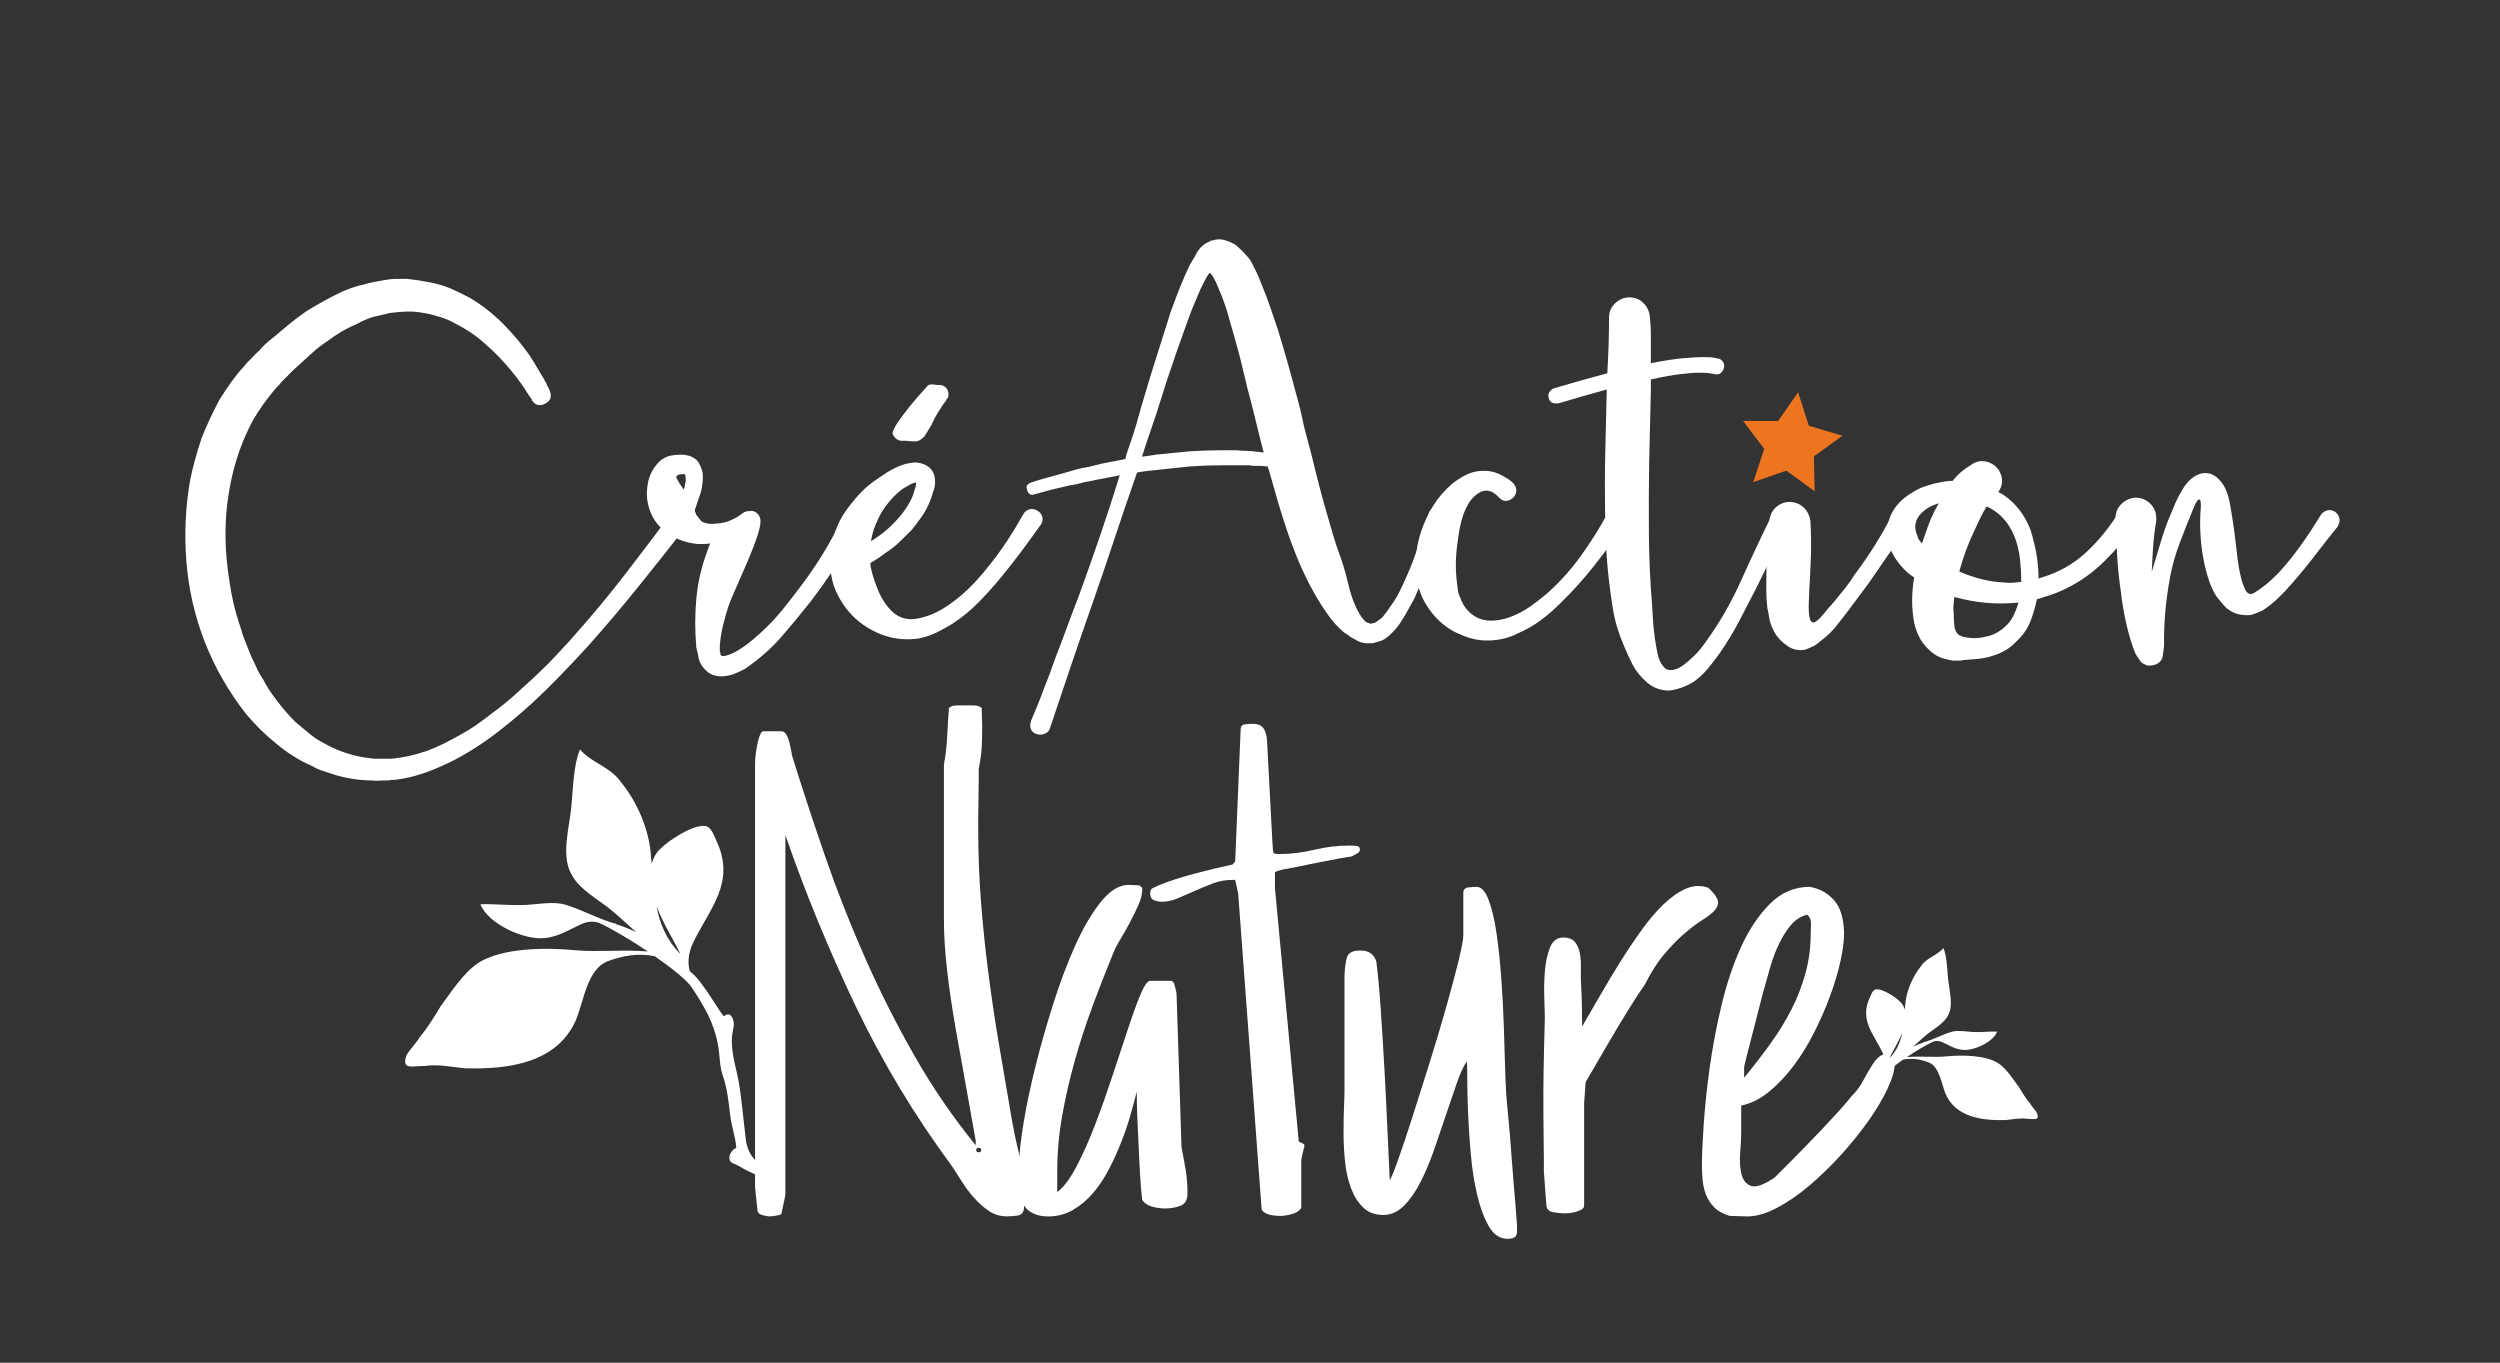 <svg xmlns="http://www.w3.org/2000/svg" id="Calque_1" data-name="Calque 1" viewBox="0 0 1432.1 780.63"><rect x="0" y="0" width="1432.1" height="780.63" fill="#333333" stroke="none"/><defs><style>      .cls-1 {        fill: #fff;      }      .cls-2 {        fill: #ee7520;      }    </style></defs><g><path class="cls-1" d="M444.76,671.89c-.24-.06-.46-.03-.73-.15-1.56-.64-3.12-1.41-4.62-2.2-7-3.64-11.31-8.99-12.2-16.97-1.16-9.79-2.11-19.57-3.46-29.32-1.34-10-5.63-20.61-4.28-30.76,.4-3.18,1.62-5.6,.28-8.9-1.16-2.91-2.91-3.24-5.11-1.38-1.28-1.5-2.63-3.45-3.67-5.23-.06-.09-.09-.18-.18-.31-4.04-6.02-7.52-11.93-12.42-17.37-.98-1.1-2.23-1.93-3.27-3-1.28-4.77-.8-9.97,1.56-15.47,9.54-20.31,25.23-35.05,13.61-59.45-3.09-7.28-4.37-9.54-11.32-7.67-6.91,1.87-18.62,9.45-22.66,14.71-1.41,2.02-2.32,4.13-3,6.33-.09-1.13-.24-2.3-.34-3.46-.77-15.53-7.74-31.59-17.22-43.24-5.87-8.65-17.31-11.25-23.48-18.78-3.85,9.14-3.98,23.15-5.05,33.73-1.07,10.55-5.44,25.99-.61,36.27,3.85,8.78,12.66,13.82,19.54,18.99,4.52,3.06,11.29,9.45,18.26,15.66-3.76-1.78-7.64-3.3-11.59-4.56l.09-.21c-7.86-1.59-23.09-9.79-30.94-11.38-6.7-1.22-14.8,.31-20.61,.61-9.75,.46-18.35-.74-26.11-.37,4.4,11.47,25.47,20.64,36.72,19.36,8.53-.8,14.95-5.41,22.2-8.47,3.79-1.35,6.54-1.04,8.93-.31,7.73,3.61,18.19,9.85,28.01,16.45-14.25-1.19-28.9,.46-41.31-.7-16.79-1.59-41.74-1.59-55.75,7.21-8.69,5.84-15.57,16.73-21.8,25.17-3.61,6.02-7.22,11.99-12.02,17.68-1.44,2.81-5.93,7.31-7.34,10.09-3.09,8.71,3.39,6.08,10.4,6.15,7.37-1.1,15.23,.49,22.66,1.31,25.35,.77,53.24-2.87,64.15-27.95,4.52-11.5,6.54-28.93,18.01-33.36,9.21-3.33,17.37-4.74,26.94-2.9,10,6.97,18.59,13.88,21.19,17.83,6.91,10.49,12.63,19.91,14.98,32.47,1.19,5.93,.86,12.35,2.82,18.04,2.6,7.4,3.36,15.2,4.28,22.93,.73,6.36,3.06,12.14,3.46,18.56-2.45,.8-5.32,5.14-3.24,7.89,.67,.89,3.67,1.8,4.74,2.48,6.36,4.04,14.83,6.76,21.65,11.07l-.15-7.12Zm-54.89-125.28c-8.32-8.41-11.9-17.58-13.76-27.37,4.01,10.25,10.21,20.06,13.76,27.37Z"></path><path class="cls-1" d="M1078.79,616.58c1.4-2.13,6.03-5.85,11.43-9.61,5.16-.99,9.56-.23,14.53,1.57,6.18,2.39,7.27,11.79,9.71,17.99,5.89,13.52,20.92,15.48,34.59,15.07,4.01-.44,8.24-1.3,12.22-.71,3.78-.03,7.27,1.38,5.61-3.31-.76-1.5-3.18-3.93-3.96-5.44-2.59-3.07-4.54-6.28-6.48-9.53-3.36-4.55-7.07-10.42-11.76-13.57-7.55-4.75-21.01-4.75-30.06-3.89-6.69,.63-14.59-.27-22.28,.38,5.29-3.56,10.93-6.92,15.1-8.87,1.29-.4,2.77-.56,4.82,.17,3.91,1.65,7.37,4.14,11.97,4.57,6.07,.69,17.43-4.25,19.8-10.44-4.19-.2-8.82,.45-14.08,.2-3.13-.17-7.5-.99-11.12-.33-4.24,.86-12.45,5.28-16.69,6.13l.05,.11c-2.13,.68-4.22,1.5-6.25,2.46,3.76-3.35,7.4-6.79,9.84-8.44,3.71-2.79,8.46-5.51,10.54-10.24,2.61-5.54,.25-13.87-.33-19.56-.58-5.71-.64-13.26-2.72-18.19-3.33,4.06-9.5,5.46-12.66,10.12-5.11,6.28-8.87,14.94-9.28,23.31-.05,.63-.13,1.25-.18,1.86-.36-1.19-.86-2.33-1.62-3.41-2.18-2.83-8.49-6.92-12.22-7.93-3.74-1.01-4.44,.21-6.1,4.14-6.27,13.16,2.19,21.11,7.34,32.06,1.27,2.97,1.53,5.77,.84,8.34-.56,.58-1.24,1.02-1.76,1.62l1.15,3.38Zm10.85-24.98c-1.01,5.28-2.94,10.22-7.42,14.76,1.91-3.94,5.26-9.23,7.42-14.76Z"></path><g><path class="cls-1" d="M432.5,437.98c0-.57,.05-1.61,.14-3.13,.1-1.52,.29-3.18,.57-4.98,.28-1.8,.62-3.56,1-5.27,.38-1.71,.86-3.03,1.43-3.99,0-.38,.18-.76,.57-1.14s.66-.57,.86-.57h10.56c1.14,0,2.09,.66,2.85,1.99,.76,1.33,1.33,2.8,1.72,4.41,.38,1.62,.71,3.13,1,4.56,.28,1.42,.43,2.32,.43,2.7,5.89,18.98,12.22,38.25,18.97,57.8,6.75,19.56,14.36,38.92,22.83,58.09,8.47,19.18,17.89,37.87,28.26,56.09,10.36,18.22,22.11,35.4,35.25,51.54v-2.56c-1.74-10.06-3.62-20.59-5.64-31.61-2.02-11.01-4-22.02-5.93-33.03-1.93-11.01-3.52-21.83-4.77-32.46-1.26-10.63-1.88-20.5-1.88-29.61v-88.84c.96-5.13,1.58-10.58,1.87-16.37,.29-5.79,.63-11.15,1.01-16.09,1.15-.95,2.69-1.42,4.61-1.42h9.52c1.92,0,3.46,.48,4.62,1.42,0,.95,.05,2.75,.15,5.41,.09,2.66,.14,4.47,.14,5.41,0,4.55-.1,8.54-.29,11.96-.19,3.41-.76,7.5-1.71,12.24v6.97c0,3.33-.05,6.79-.14,10.39-.1,3.61-.14,7.02-.14,10.25v6.83c0,14.05,.52,27.81,1.57,41.29,1.04,13.48,2.42,26.91,4.13,40.29,1.71,13.38,3.7,26.86,5.98,40.43,2.28,13.57,4.65,27.48,7.12,41.71,1.33,7.97,2.94,15.71,4.84,23.21,1.89,7.5,2.85,15.23,2.85,23.2,0,.57-.05,1.81-.14,3.7-.1,1.9-.14,3.13-.14,3.7-.38,2.28-1.67,3.56-3.84,3.84-2.18,.28-4.13,.43-5.84,.43-3.99,0-7.55-1.09-10.68-3.27-3.13-2.18-5.98-4.75-8.55-7.69-2.57-2.94-4.85-6.02-6.85-9.25-2-3.23-3.76-5.98-5.28-8.26-21.51-29.04-39.97-59.7-55.38-91.97-15.42-32.27-28.83-64.92-40.25-97.95v206.15l-2.27,10.82c-.19,.38-1.14,.71-2.85,1-1.71,.28-3.04,.43-3.99,.43s-2.27-.24-3.99-.71c-1.71-.47-2.66-1.28-2.85-2.42l-1.42-13.38v-242.32Zm128.13,219.53c-.95,0-1.42,.43-1.42,1.28s.47,1.28,1.42,1.28,1.42-.43,1.42-1.28-.48-1.28-1.42-1.28Z"></path><path class="cls-1" d="M584.26,684.28v-3.84c0-1.8-.04-3.75-.14-5.84-.09-2.09-.14-4.08-.14-5.98v-3.99c0-4.56,.77-11.58,2.31-21.07,1.54-9.49,3.76-20.07,6.64-31.75,2.88-11.67,6.29-23.72,10.22-36.16,3.93-12.43,8.17-23.72,12.73-33.88,4.56-10.16,9.44-18.51,14.67-25.06,5.22-6.55,10.58-9.82,16.09-9.82,.38,0,1.37,.05,2.99,.14,1.61,.1,2.61,.14,2.99,.14,.18,.19,.47,.43,.85,.71,.38,.28,.66,.52,.86,.71v.86c0,2.66-.71,5.6-2.14,8.83-1.42,3.23-3.04,6.55-4.84,9.96-1.81,3.42-3.66,6.69-5.56,9.83-1.9,3.13-3.32,5.94-4.27,8.4-3.99,9.68-7.88,19.65-11.67,29.9-3.8,10.25-7.17,20.6-10.11,31.04-2.94,10.44-5.36,20.98-7.26,31.61-1.9,10.63-2.85,21.26-2.85,31.89v11.96c3.6-2.66,7.26-7.5,10.96-14.53,3.7-7.02,7.26-14.99,10.68-23.92,3.42-8.92,6.74-18.27,9.97-28.04,3.23-9.78,6.16-18.7,8.83-26.77,2.65-8.06,5.08-14.71,7.26-19.93,2.18-5.22,4.03-7.83,5.55-7.83h11.96c.57,0,1.14,.48,1.71,1.42,.19,.57,.47,1.62,.85,3.13,.38,1.52,.57,2.47,.57,2.85l2.85,87.98c.95,4.75,1.75,9.16,2.42,13.24,.66,4.09,1,8.4,1,12.96,0,3.8-1.33,6.22-3.99,7.26-2.66,1.04-5.7,1.57-9.11,1.57-2.09,0-4.42-.33-6.98-1-2.56-.66-4.51-1.95-5.84-3.84-.57-4.55-1-9.63-1.28-15.24-.28-5.6-.57-11.15-.86-16.65-.28-5.51-.53-10.91-.71-16.23-.19-5.31-.29-9.96-.29-13.95-.95,3.8-2.13,8.21-3.56,13.24-1.42,5.03-3.18,10.21-5.27,15.52-2.09,5.31-4.46,10.54-7.12,15.66-2.66,5.12-5.69,9.68-9.11,13.67-3.41,3.99-7.26,7.22-11.53,9.68-4.27,2.47-8.99,3.7-14.16,3.7-4.24,0-7.79-1-10.68-2.99-2.88-2-4.71-5.17-5.48-9.54Z"></path><path class="cls-1" d="M707.56,504.04h-1.71c-3.8,0-7.45,.67-10.97,1.99-3.51,1.33-6.97,2.75-10.39,4.27-3.41,1.52-6.69,2.95-9.82,4.27-3.13,1.33-6.12,1.99-8.97,1.99-1.52,0-3.03-.28-4.56-.85-1.52-.57-2.27-1.89-2.27-3.99,0-1.52,.43-2.47,1.28-2.85,.85-.38,2.04-.95,3.56-1.71,6.08-2.46,13.1-4.74,21.07-6.83,7.97-2.09,15.09-3.79,21.36-5.13l1.42-1.71,3.13-75.74c0-1.71,.9-2.66,2.7-2.85,1.8-.18,3.18-.28,4.13-.28,2.85,0,4.89,.81,6.12,2.42,1.23,1.62,1.95,3.94,2.14,6.97l3.13,58.95c.19,3.23,.38,5.08,.57,5.55,.18,.48,1.32,.71,3.41,.71,6.64,0,13.29-.81,19.93-2.42,6.64-1.61,13.39-2.42,20.22-2.42,.76,0,1.95,.05,3.56,.14,1.61,.1,2.42,.81,2.42,2.13,0,.95-.62,1.76-1.85,2.42-1.24,.67-2.23,1.19-2.99,1.57-1.52,.19-4.13,.62-7.83,1.28-3.7,.67-7.64,1.42-11.82,2.28-4.18,.86-8.11,1.67-11.82,2.42-3.7,.76-6.32,1.24-7.83,1.42-.76,.19-1.71,.48-2.85,.86-1.14,.38-1.71,.67-1.71,.85v8.83l13.67,145.51c.38,0,.9,.19,1.57,.57,.66,.38,1.18,.67,1.57,.86v1.71c-.19,.38-.53,1.62-1,3.7-.48,2.09-.71,3.32-.71,3.7v27.34c-1.14,1.71-2.99,2.89-5.55,3.56-2.56,.67-4.7,1-6.41,1-.57,0-1.47-.05-2.7-.14-1.24-.09-2.42-.28-3.56-.57-1.14-.28-2.18-.76-3.13-1.42-.95-.66-1.42-1.47-1.42-2.42l-13.38-180.24-1.71-7.69Z"></path><path class="cls-1" d="M840.24,607.97c-1.9,2.85-3.8,6.98-5.69,12.39-1.9,5.41-3.94,11.39-6.12,17.94-2.18,6.55-4.46,13.24-6.83,20.08-2.37,6.83-4.98,13.05-7.83,18.65-2.85,5.6-6.03,10.16-9.54,13.67-3.51,3.51-7.45,5.27-11.82,5.27-4.75,0-8.59-1.43-11.53-4.27-2.95-2.85-5.27-6.55-6.98-11.1-1.71-4.56-2.85-9.63-3.41-15.24-.57-5.6-.86-11.1-.86-16.52s.09-10.39,.28-14.95c.19-4.55,.28-8.16,.28-10.82v-64.64c.19-4.17,.66-7.54,1.42-10.11,.76-2.56,3.32-3.84,7.69-3.84,4.75,0,7.78,2.09,9.11,6.26,.95,7.4,1.8,16.71,2.56,27.91,.76,11.2,1.47,22.78,2.14,34.74,.66,11.96,1.23,23.54,1.71,34.74,.47,11.2,.9,20.5,1.28,27.9,.76-.95,2.32-4.74,4.7-11.39,2.37-6.64,5.08-14.71,8.11-24.2,3.03-9.49,6.31-19.83,9.83-31.04,3.51-11.2,6.69-21.83,9.54-31.89,2.85-10.06,5.22-18.94,7.12-26.62,1.89-7.69,2.85-12.77,2.85-15.24v-24.2c0-1.89,1.04-2.94,3.13-3.13,2.09-.19,3.6-.28,4.55-.28,2.66,0,4.93,2.52,6.84,7.55,1.89,5.03,3.41,11.49,4.55,19.36,1.14,7.88,2.04,16.47,2.7,25.77,.66,9.3,1.14,18.27,1.42,26.91,.28,8.64,.52,16.33,.71,23.06,.19,6.74,.38,11.34,.57,13.81,0,.95,.14,3.09,.43,6.41,.28,3.32,.66,7.36,1.14,12.1,.47,4.75,.9,9.92,1.28,15.52,.38,5.6,.81,11.1,1.28,16.52,.47,5.41,.9,10.49,1.28,15.23,.38,4.75,.66,8.54,.86,11.39v3.7c0,1.71-.48,2.85-1.42,3.41-.95,.57-2.28,.86-3.99,.86-4.37,0-7.93-2.37-10.68-7.12-2.75-4.75-4.98-10.72-6.69-17.94-1.71-7.21-2.95-15.09-3.7-23.63-.76-8.54-1.28-16.61-1.57-24.2-.29-7.59-.43-14.05-.43-19.36s-.1-8.44-.28-9.4Z"></path><path class="cls-1" d="M884.09,626.47c0-3.79,.05-8.06,.14-12.81,.09-4.75,.19-9.26,.28-13.53,.1-4.27,.19-8.02,.29-11.24,.09-3.23,.14-5.31,.14-6.27,0-2.09-.1-5.65-.29-10.68-.19-5.03-.1-10.11,.29-15.24,.38-5.13,1.32-9.68,2.85-13.67,1.52-3.99,4.08-5.98,7.69-5.98,3.03,0,5.27,.86,6.69,2.56,1.42,1.71,2.37,3.89,2.85,6.55,.47,2.66,.66,5.65,.57,8.97-.1,3.32-.05,6.6,.15,9.82,.18,3.04,.33,6.79,.43,11.25,.09,4.46,.14,8.4,.14,11.82,3.23-5.51,6.69-11.48,10.39-17.94,3.7-6.45,7.55-12.86,11.53-19.22,3.99-6.36,8.06-12.43,12.24-18.22,4.17-5.79,8.4-10.72,12.67-14.81,4.27-4.08,8.54-7.02,12.81-8.83,4.27-1.8,8.49-1.94,12.67-.43,3.23,3.04,5.03,5.51,5.41,7.4,.38,1.9-.19,3.7-1.71,5.41s-3.8,3.51-6.83,5.41c-3.04,1.9-6.41,4.41-10.11,7.55-3.7,3.13-7.59,7.07-11.67,11.82-4.08,4.75-7.93,10.73-11.53,17.94-2.85,3.99-6.17,9.07-9.96,15.23-3.8,6.17-7.4,12.2-10.82,18.08-3.42,5.89-6.41,11.01-8.97,15.38-2.56,4.37-3.94,6.74-4.13,7.12l-.85,11.96v58.65c0,.96-.48,1.71-1.42,2.28-.95,.57-2.09,1.05-3.42,1.42-1.33,.38-2.56,.62-3.7,.71s-1.99,.14-2.56,.14c-1.33,0-3.37-.19-6.12-.57-2.75-.38-4.23-1.71-4.42-3.99l-1.42-19.36v-6.55c0-3.8-.05-8.07-.14-12.81-.1-4.74-.14-9.49-.14-14.24v-11.11Z"></path><path class="cls-1" d="M974.92,667.2c0-5.13,.33-12.67,1-22.64,.67-9.96,1.8-20.83,3.41-32.6,1.61-11.77,3.89-23.82,6.84-36.16,2.94-12.34,6.69-23.49,11.24-33.46,4.56-9.97,10.06-18.17,16.52-24.63,6.45-6.45,14.05-9.68,22.78-9.68,5.51,.95,10.11,3.46,13.81,7.55,3.7,4.08,5.64,10.39,5.84,18.93,0,4.55-.71,10.01-2.13,16.37-1.42,6.36-3.42,13-5.98,19.93-2.56,6.93-5.6,13.86-9.11,20.79-3.51,6.93-7.45,13.29-11.82,19.08-4.37,5.79-9.07,10.73-14.1,14.81-5.03,4.08-10.3,6.69-15.8,7.83v15.09c0,3.23-.19,7.17-.57,11.82-.38,4.65-.14,8.74,.71,12.25,.86,3.51,2.66,5.79,5.41,6.83,2.75,1.04,7.26-.52,13.53-4.7,.19-.19,1.14-1.14,2.85-2.85,1.71-1.71,3.89-3.89,6.55-6.55s5.6-5.65,8.83-8.97c3.22-3.32,6.45-6.69,9.68-10.11,3.23-3.41,6.27-6.69,9.11-9.82,2.85-3.13,5.22-5.93,7.12-8.4,2.46-2.27,4.7-5.27,6.69-8.97,1.99-3.7,3.89-6.93,5.69-9.68,1.8-2.75,3.65-4.46,5.55-5.13,1.89-.66,4.17,1,6.83,4.98,0,3.8-1.38,8.64-4.13,14.52-2.75,5.89-6.45,12.1-11.1,18.65-4.65,6.55-9.92,13.06-15.8,19.51-5.89,6.46-11.92,12.3-18.08,17.51-6.17,5.22-12.34,9.45-18.51,12.67-6.17,3.23-11.72,4.84-16.66,4.84-.95,0-2.7-.05-5.27-.14-2.56-.1-4.23-.14-4.98-.14-3.8-1.14-6.74-2.75-8.83-4.84-2.09-2.09-3.65-4.46-4.7-7.12-1.04-2.65-1.71-5.46-2-8.4-.28-2.94-.43-5.93-.43-8.97Zm60.36-143.23c-3.8,.95-6.97,2.99-9.54,6.12-2.56,3.13-4.8,6.69-6.69,10.68-1.9,3.99-3.47,8.07-4.7,12.24-1.24,4.18-2.23,7.69-2.99,10.54-.95,3.23-2.09,7.5-3.42,12.81-1.33,5.32-2.66,10.49-3.99,15.52-1.33,5.03-2.47,9.45-3.41,13.24-.96,3.8-1.43,5.79-1.43,5.98v6.26c5.31-6.45,10.3-12.91,14.95-19.36,4.65-6.45,8.69-13,12.1-19.65,3.42-6.64,6.12-13.62,8.11-20.93,2-7.31,2.99-15.04,2.99-23.21,0-1.14,.04-2.8,.14-4.98,.09-2.18-.62-3.94-2.14-5.27Z"></path></g></g><g><path class="cls-1" d="M304.62,228.83c-.21-.42-.43-.74-.64-.96-.21-.21-.43-.53-.64-.96-.43-.42-.69-.8-.8-1.12-.11-.32-.37-.69-.8-1.12-.43-.85-.91-1.65-1.44-2.4-.53-.74-1.01-1.44-1.44-2.08-1.92-2.77-4.05-5.54-6.39-8.31-2.35-2.77-4.69-5.38-7.03-7.83-2.35-2.45-4.9-4.84-7.67-7.19-2.56-2.34-5.27-4.47-8.15-6.39-2.88-1.92-5.81-3.62-8.79-5.11-2.99-1.7-5.97-2.98-8.95-3.83-1.71-.42-3.25-.85-4.63-1.28-1.39-.42-2.93-.74-4.63-.96-3.2-.64-6.39-.9-9.59-.8-3.2,.11-6.39,.37-9.59,.8-1.71,.43-3.31,.8-4.79,1.12-1.49,.32-3.09,.69-4.79,1.12-3.41,1.07-6.39,2.35-8.95,3.83-6.18,2.56-12.04,5.97-17.58,10.23-2.99,1.92-5.75,4.05-8.31,6.39-2.56,2.35-5.11,4.69-7.67,7.03-1.28,1.07-2.56,2.24-3.83,3.52s-2.56,2.56-3.83,3.83l-1.92,1.92c-.64,.64-1.17,1.28-1.6,1.92l-.96,.96-.96,.96c-.21,.43-.75,1.07-1.6,1.92-4.26,5.11-8.1,10.55-11.5,16.3-6.39,11.72-10.87,24.5-13.42,38.35-2.56,13.42-3.2,27.16-1.92,41.22,.64,6.82,1.6,13.64,2.88,20.45,.64,3.63,1.44,7.09,2.4,10.39,.96,3.31,1.97,6.55,3.04,9.75,.42,1.71,.96,3.36,1.6,4.95s1.28,3.25,1.92,4.95c.64,1.7,1.28,3.3,1.92,4.79,.64,1.49,1.38,3.09,2.24,4.79,.64,1.49,1.33,2.98,2.08,4.47,.74,1.49,1.65,2.98,2.72,4.47,.85,1.7,1.7,3.25,2.56,4.63,.85,1.38,1.81,2.82,2.88,4.31,4.04,5.75,8.41,10.97,13.1,15.66,1.28,1.06,2.56,2.13,3.83,3.2,1.28,1.06,2.56,2.13,3.83,3.2,2.77,2.34,5.64,4.26,8.63,5.75,5.96,3.41,12.25,5.86,18.85,7.35,1.7,.42,3.36,.74,4.95,.96,1.6,.21,3.25,.42,4.95,.64h10.23c6.6-.64,13.31-2.13,20.13-4.47,3.41-1.28,6.71-2.72,9.91-4.31s6.28-3.25,9.27-4.95c3.2-1.71,6.23-3.57,9.11-5.59,2.88-2.03,5.8-4.21,8.79-6.55,6.18-4.47,11.82-9.16,16.94-14.06,5.32-4.69,10.65-9.7,15.98-15.02,2.56-2.77,5.06-5.43,7.51-7.99,2.45-2.56,4.95-5.32,7.51-8.31,10.01-11.29,19.38-22.58,28.12-33.87,2.34-2.98,4.58-5.91,6.71-8.79,2.13-2.88,4.36-5.8,6.71-8.79,2.34-2.98,4.58-5.96,6.71-8.95,2.13-2.98,4.26-5.96,6.39-8.95,1.06-1.28,2.4-2.08,3.99-2.4s3.04,.05,4.31,1.12c1.28,1.07,2.08,2.35,2.4,3.83,.32,1.49-.05,2.88-1.12,4.15l-.32,.32c-9.16,11.72-18.38,23.33-27.64,34.83s-18.91,22.9-28.92,34.19c-5.11,5.54-10.28,11.03-15.5,16.46-5.22,5.43-10.6,10.71-16.14,15.82-2.77,2.56-5.59,5.06-8.47,7.51-2.88,2.45-5.81,4.84-8.79,7.19-5.75,4.68-11.93,9.05-18.54,13.1-3.41,2.13-6.82,4.04-10.23,5.75-3.41,1.7-6.93,3.3-10.55,4.79-3.63,1.49-7.35,2.77-11.19,3.83-3.83,1.06-7.78,1.81-11.82,2.24h-1.6l-1.28,.32h-3.2c-1.07,0-2.08,.05-3.04,.16-.96,.1-1.97,.05-3.04-.16-4.05,0-7.99-.32-11.82-.96-4.05-.64-7.99-1.6-11.82-2.88-1.92-.64-3.83-1.28-5.75-1.92s-3.73-1.49-5.43-2.56c-3.62-1.49-7.25-3.41-10.87-5.75-1.71-1.07-3.36-2.19-4.95-3.36-1.6-1.17-3.15-2.4-4.63-3.68-6.18-4.9-11.93-10.55-17.26-16.94-10.02-12.78-17.9-26.52-23.65-41.22-5.75-14.7-9.27-30.04-10.55-46.02-1.28-16.19-.53-31.96,2.24-47.3,.85-4.04,1.81-7.99,2.88-11.82,1.06-3.83,2.24-7.67,3.52-11.5,1.49-3.83,3.09-7.56,4.79-11.19,1.7-3.62,3.52-7.24,5.43-10.87,2.13-3.41,4.36-6.76,6.71-10.07,2.34-3.3,4.9-6.44,7.67-9.43,.42-.64,1.06-1.38,1.92-2.24l1.28-1.28,.96-.96c1.28-1.49,2.66-2.88,4.15-4.15,2.13-2.56,5-5.22,8.63-7.99,2.98-2.56,5.96-5.06,8.95-7.51,2.98-2.45,6.18-4.84,9.59-7.19,3.41-2.13,6.87-4.15,10.39-6.07,3.52-1.92,7.08-3.73,10.71-5.43,4.04-1.7,7.99-2.98,11.82-3.83,2.13-.64,4.15-1.12,6.07-1.44s3.94-.69,6.07-1.12c2.34-.42,4.52-.64,6.55-.64h6.23c4.04,.43,8.2,1.07,12.46,1.92,3.83,.64,7.88,1.81,12.14,3.52,3.41,1.49,7.14,3.31,11.19,5.43,6.82,4.05,13.1,8.95,18.85,14.7,5.75,5.75,10.87,11.82,15.34,18.22,1.92,2.99,3.94,6.29,6.07,9.91,.42,.85,.9,1.65,1.44,2.4,.53,.75,1.01,1.65,1.44,2.72,.42,.43,.85,1.28,1.28,2.56,.64,.85,1.06,1.71,1.28,2.56,1.49,3.63,.53,6.18-2.88,7.67-2.99,1.49-5.43,.75-7.35-2.24v-.32Z"></path><path class="cls-1" d="M491.24,292.43c1.49,.64,2.45,1.71,2.88,3.2,.42,1.49,.32,2.99-.32,4.47,0,.21-.11,.43-.32,.64-4.47,7.46-9.11,14.86-13.9,22.21-4.79,7.35-9.86,14.54-15.18,21.57-5.54,7.03-11.19,13.85-16.94,20.45-5.75,6.6-12.68,12.67-20.77,18.22-1.92,1.06-4.26,2.13-7.03,3.2-1.49,.42-3.04,.74-4.63,.96-1.6,.21-3.36,.1-5.27-.32-1.92-.43-3.62-1.33-5.11-2.72-1.49-1.39-2.67-2.93-3.52-4.63l-.64-1.6-.32-.96c0-.43-.05-.8-.16-1.12-.11-.32-.16-.69-.16-1.12l-.96-3.83c-.85-9.59-.85-18.96,0-28.12,.42-4.68,1.17-9.32,2.24-13.9,1.06-4.58,2.45-9.11,4.15-13.58,.21-.64,.42-1.28,.64-1.92,.21-.64,.53-1.38,.96-2.24-1.07,.21-2.24,.32-3.52,.32h-3.83c-7.25-.64-13.74-3.3-19.49-7.99-5.11-4.26-8.2-10.01-9.27-17.26-.21-1.7-.26-3.46-.16-5.27,.11-1.81,.37-3.68,.8-5.59,.43-1.92,1.17-3.83,2.24-5.75,1.07-1.92,2.45-3.72,4.15-5.43,1.92-1.7,3.89-2.77,5.91-3.2,2.02-.42,3.88-.64,5.59-.64h2.88l.96,.32c.42,0,.74,.05,.96,.16,.21,.11,.53,.16,.96,.16,1.06,.43,2.13,1.01,3.2,1.76,1.06,.75,1.81,1.65,2.24,2.72,1.28,2.35,1.97,4.37,2.08,6.07,.1,1.71,.05,3.31-.16,4.79-.21,2.99-.85,5.75-1.92,8.31-.43,1.28-.85,2.56-1.28,3.83-.43,1.28-.85,2.56-1.28,3.83,.21,.43,.53,1.28,.96,2.56,1.28,1.71,2.34,2.99,3.2,3.83l1.6,.64c-.21,0-.11,.05,.32,.16,.42,.11,.74,.16,.96,.16,.64,.21,1.7,.32,3.2,.32,4.04-.21,7.14-.74,9.27-1.6,2.13-.85,3.78-1.65,4.95-2.4,1.17-.74,2.24-1.49,3.2-2.24,.96-.74,2.29-1.12,3.99-1.12,1.28-.21,2.45,.05,3.52,.8,1.06,.75,1.81,1.76,2.24,3.04,.64,1.92,.21,5.17-1.28,9.75-1.49,4.58-3.36,9.48-5.59,14.7-2.24,5.22-4.42,10.23-6.55,15.02-2.13,4.79-3.62,8.36-4.47,10.71-1.28,3.83-2.4,7.78-3.36,11.82-.96,4.05-1.55,7.88-1.76,11.5v2.88c0,.42,.1,.74,.32,.96v.32c0,.85,.21,1.28,.64,1.28,.42,.42,1.38,.42,2.88,0,1.49-.43,3.09-1.07,4.79-1.92,3.41-1.92,6.71-4.21,9.91-6.87,3.2-2.66,6.28-5.48,9.27-8.47,2.98-2.98,5.8-6.12,8.47-9.43,2.66-3.3,5.27-6.66,7.83-10.07,5.32-6.82,10.23-13.85,14.7-21.09,4.47-7.24,8.52-14.8,12.14-22.69,1.92-3.2,4.58-4.04,7.99-2.56Zm-101.3-20.77c-1.71,.21-2.56,.85-2.56,1.92,.21,.43,.69,1.28,1.44,2.56,.74,1.28,1.65,2.67,2.72,4.15v.32c.42-.85,.69-1.7,.8-2.56,.1-.85,.26-1.7,.48-2.56,0-1.06-.05-1.97-.16-2.72-.11-.74-.27-1.12-.48-1.12-.21-.21-.32-.21-.32,0h-1.92Z"></path><path class="cls-1" d="M594.15,292.43c1.49,.85,2.45,2.03,2.88,3.52,.42,1.49,.21,2.99-.64,4.47l-.32,.32c-3.62,5.11-7.3,10.18-11.03,15.18-3.73,5.01-7.62,9.96-11.66,14.86-4.05,4.9-8.31,9.64-12.78,14.22-4.47,4.58-9.48,8.68-15.02,12.3-2.77,1.71-5.65,3.31-8.63,4.79-2.99,1.49-6.29,2.67-9.91,3.52-7.67,1.28-15.13,.53-22.37-2.24-7.46-2.98-13.64-7.35-18.54-13.1-2.35-2.77-4.42-5.91-6.23-9.43-1.81-3.52-3.04-7.19-3.67-11.03-1.28-7.88-.74-15.66,1.6-23.33,1.07-3.62,2.51-6.98,4.31-10.07,1.81-3.09,3.88-6.02,6.23-8.79,2.34-2.98,4.74-5.59,7.19-7.83,2.45-2.24,5.16-4.31,8.15-6.23,1.49-1.06,2.93-2.02,4.31-2.88,1.38-.85,2.93-1.7,4.63-2.56,1.7-.85,3.41-1.54,5.11-2.08,1.7-.53,3.73-.9,6.07-1.12,3.2,0,5.96,.91,8.31,2.72,2.34,1.81,3.52,4.63,3.52,8.47,0,1.07-.11,2.08-.32,3.04-.21,.96-.53,1.97-.96,3.04-.21,.64-.43,1.33-.64,2.08-.21,.75-.53,1.65-.96,2.72-1.28,3.2-2.88,6.18-4.79,8.95-1.92,2.77-3.94,5.43-6.07,7.99-2.35,2.35-4.69,4.63-7.03,6.87-2.35,2.24-4.9,4.21-7.67,5.91-2.99,2.35-5.86,4.26-8.63,5.75,0,1.28,.1,2.24,.32,2.88,.85,4.05,2.29,8.47,4.31,13.26,2.02,4.79,4.74,8.79,8.15,11.98,3.83,3.41,8.36,4.69,13.58,3.83,5.22-.85,10.28-2.77,15.18-5.75,4.9-2.98,9.53-6.55,13.9-10.71,4.36-4.15,8.36-8.57,11.98-13.26,3.83-4.68,7.4-9.53,10.71-14.54,3.3-5,6.44-10.17,9.43-15.5,.85-1.49,2.02-2.45,3.52-2.88,1.49-.42,2.98-.21,4.47,.64Zm-81.81-8.31c-1.92,1.92-3.67,3.99-5.27,6.23-1.6,2.24-2.93,4.53-3.99,6.87-2.13,4.26-3.52,8.52-4.15,12.78,5.96-3.62,11.08-7.88,15.34-12.78,4.04-4.47,7.03-9.16,8.95-14.06,.42-1.7,.85-3.09,1.28-4.15,0-.42,.05-.85,.16-1.28,.1-.42,.16-.85,.16-1.28-.85,0-1.81,.27-2.88,.8-1.07,.53-2.13,1.12-3.2,1.76-1.92,1.07-4.05,2.77-6.39,5.11Zm27.8-63.27c2.13,1.07,3.2,2.77,3.2,5.11,0,.43-.06,.91-.16,1.44-.11,.53-.59,1.12-1.44,1.76l.64-.32c-1.49,1.92-3.04,4.15-4.63,6.71-1.6,2.56-2.93,5.01-3.99,7.35l.32-.32-4.47,7.35c-1.92,1.92-3.52,2.88-4.79,2.88h-2.24c-1.07,0-2.13-.1-3.2-.32h-2.88c-1.07,0-2.08-.37-3.04-1.12-.96-.74-1.65-1.65-2.08-2.72-.21-1.28,.69-3.41,2.72-6.39,2.02-2.98,4.31-6.07,6.87-9.27s6.07-7.24,10.55-12.14c.42-.42,1.17-.64,2.24-.64s2.02,.11,2.88,.32h1.92l1.6,.32Z"></path><path class="cls-1" d="M825.19,290.51c1.7,.43,2.93,1.33,3.67,2.72,.74,1.39,.9,2.93,.48,4.63,0,.21-.05,.32-.16,.32s-.16,.11-.16,.32c-2.56,5.97-5.01,11.88-7.35,17.74-2.35,5.86-4.9,11.77-7.67,17.74-.64,1.49-1.28,2.99-1.92,4.47-.64,1.49-1.28,2.99-1.92,4.47l-4.79,8.63c-.85,1.49-1.76,2.99-2.72,4.47-.96,1.49-1.97,2.88-3.04,4.15-1.28,1.49-2.67,2.88-4.15,4.15-1.92,1.71-3.83,2.77-5.75,3.2-.64,.21-1.81,.53-3.52,.96h-3.83c-2.35-.21-4.58-1.06-6.71-2.56-1.07-.42-1.97-.96-2.72-1.6-.75-.64-1.55-1.17-2.4-1.6-3.62-2.77-7.19-6.71-10.71-11.82-3.52-5.11-6.71-10.44-9.59-15.98-2.88-5.54-5.38-10.97-7.51-16.3-2.13-5.32-3.73-9.59-4.79-12.78-2.13-6.18-4.1-12.35-5.91-18.54-1.81-6.18-3.57-12.35-5.27-18.53-.21-.21-.32-.42-.32-.64s-.11-.53-.32-.96c-.64,0-1.28-.05-1.92-.16-.64-.1-1.28-.16-1.92-.16h-4.47c-.85-.21-1.65-.32-2.4-.32h-15.5c-2.99,0-6.02,.05-9.11,.16-3.09,.11-6.13,.27-9.11,.48-1.49,.21-2.99,.37-4.47,.48-1.49,.11-2.99,.27-4.47,.48-1.71,.21-3.25,.37-4.63,.48-1.39,.11-2.83,.27-4.31,.48-2.13,.21-4.21,.43-6.23,.64-2.03,.21-4.1,.53-6.23,.96l-.64,1.92c-4.26,12.14-8.36,24.18-12.3,36.11-3.94,11.93-8.04,23.97-12.3,36.11-4.26,12.14-8.42,24.18-12.46,36.11-4.05,11.93-8.1,23.97-12.14,36.11-.43,1.49-1.39,2.56-2.88,3.2-1.49,.64-2.99,.74-4.47,.32-1.71-.43-2.88-1.33-3.52-2.72-.64-1.39-.64-2.93,0-4.63v-.32c1.28-2.99,2.5-5.91,3.67-8.79,1.17-2.88,2.29-5.81,3.36-8.79l3.52-8.95,3.2-8.95c2.34-5.97,4.58-11.87,6.71-17.74,2.13-5.86,4.36-11.77,6.71-17.74,4.26-11.71,8.36-23.33,12.3-34.83,3.94-11.5,7.72-23.11,11.34-34.83-2.35,.43-4.58,.85-6.71,1.28-2.13,.43-4.37,.85-6.71,1.28-1.71,.43-3.25,.75-4.63,.96-1.39,.21-2.83,.53-4.31,.96-1.49,.43-2.99,.75-4.47,.96-1.49,.21-2.99,.53-4.47,.96-2.99,.64-5.91,1.33-8.79,2.08-2.88,.75-5.81,1.55-8.79,2.4-1.07,.43-1.97,.37-2.72-.16-.75-.53-1.23-1.33-1.44-2.4-.85-1.92-.11-3.3,2.24-4.15,2.98-1.06,5.91-1.97,8.79-2.72,2.88-.74,5.8-1.54,8.79-2.4,1.49-.42,2.98-.85,4.47-1.28,1.49-.42,2.98-.85,4.47-1.28,1.49-.42,2.98-.74,4.47-.96,1.49-.21,2.98-.53,4.47-.96,2.98-.85,6.02-1.54,9.11-2.08,3.09-.53,6.12-1.12,9.11-1.76h.32c.42-1.92,.96-3.78,1.6-5.59,.64-1.81,1.28-3.68,1.92-5.59,1.06-2.98,2.02-6.02,2.88-9.11,.85-3.09,1.7-6.12,2.56-9.11l5.43-18.22,5.75-18.22,5.75-18.22c1.06-2.98,2.18-6.02,3.36-9.11,1.17-3.09,2.4-6.12,3.67-9.11,.85-2.13,1.49-3.62,1.92-4.47,.42-.85,.8-1.65,1.12-2.4,.32-.74,.69-1.54,1.12-2.4l2.88-4.79c.21-.64,.74-1.6,1.6-2.88,.85-1.28,1.7-2.24,2.56-2.88,1.06-1.06,2.45-1.92,4.15-2.56,.42-.42,.9-.64,1.44-.64s1.01-.1,1.44-.32c.64-.21,1.7-.32,3.2-.32,1.92,.21,3.83,.75,5.75,1.6,.85,.43,1.6,.8,2.24,1.12,.64,.32,1.17,.69,1.6,1.12,2.13,1.92,3.83,3.62,5.11,5.11,.85,.85,1.54,1.65,2.08,2.4,.53,.75,1.01,1.55,1.44,2.4,.85,1.71,1.65,3.31,2.4,4.79,.74,1.49,1.44,3.09,2.08,4.79l3.83,9.59c1.06,2.99,2.13,6.02,3.2,9.11,1.06,3.09,2.13,6.23,3.2,9.43,3.62,11.72,7.14,24.08,10.55,37.07,.85,2.99,1.65,6.02,2.4,9.11,.74,3.09,1.44,6.23,2.08,9.43l4.79,18.22c2.98,12.57,6.18,24.61,9.59,36.11,.85,2.99,1.7,5.91,2.56,8.79,.85,2.88,1.81,5.81,2.88,8.79,2.13,5.54,4.04,11.93,5.75,19.17,1.7,7.25,4.15,13.32,7.35,18.22,.42,.43,.8,.85,1.12,1.28,.32,.43,.69,.85,1.12,1.28,.85,.64,1.6,.96,2.24,.96,.64,.43,1.28,.43,1.92,0,1.06,0,2.02-.42,2.88-1.28,1.28-.85,2.24-1.6,2.88-2.24,1.92-2.34,3.62-4.68,5.11-7.03,1.7-2.34,3.25-4.9,4.63-7.67,1.38-2.77,2.72-5.64,3.99-8.63,1.28-2.77,2.45-5.59,3.52-8.47,1.06-2.88,2.13-5.8,3.2-8.79,2.13-5.96,4.04-12.03,5.75-18.22,.42-1.49,1.28-2.66,2.56-3.52,1.28-.85,2.77-1.06,4.47-.64Zm-107.06-31.97c.85,.2,1.65,.3,2.4,.3s1.54,.1,2.4,.3h.96c-.43-1.49-.8-2.93-1.12-4.31-.32-1.38-.69-2.82-1.12-4.31l-4.47-18.22c-1.71-6.18-3.25-12.3-4.63-18.38-1.39-6.07-2.93-12.09-4.63-18.06-.85-2.98-1.71-5.96-2.56-8.95-.85-2.98-1.71-5.96-2.56-8.95-.43-1.49-.91-2.93-1.44-4.31-.53-1.38-1.01-2.72-1.44-3.99-.64-1.49-1.23-2.88-1.76-4.15-.53-1.28-1.01-2.45-1.44-3.52-1.92-3.83-3.15-5.7-3.68-5.59-.53,.11-1.65,1.87-3.36,5.27l-1.92,3.83c-1.28,2.99-2.51,5.86-3.68,8.63-1.17,2.77-2.29,5.65-3.36,8.63-1.07,2.99-2.13,5.97-3.2,8.95-1.07,2.99-2.13,5.97-3.2,8.95-1.07,2.99-2.08,5.97-3.04,8.95-.96,2.99-1.97,5.97-3.04,8.95l-5.75,18.22-6.07,17.9-2.24,6.95c1.49-.2,2.93-.4,4.31-.61,1.38-.2,2.72-.41,3.99-.62,1.7-.2,3.3-.35,4.79-.45,1.49-.1,2.98-.25,4.47-.46,1.7-.2,3.25-.35,4.63-.46,1.38-.1,2.93-.25,4.63-.46,2.98-.21,6.07-.37,9.27-.48,3.2-.1,6.28-.16,9.27-.16h9.27c1.06,.21,2.66,.32,4.79,.32,.85,0,1.65,.05,2.4,.15,.74,.1,1.44,.15,2.08,.15Z"></path><path class="cls-1" d="M928.41,292.75c1.49,.85,2.45,2.03,2.88,3.52,.42,1.49,.21,2.99-.64,4.47l-.32,.32c-5.54,7.88-11.29,15.61-17.26,23.17-5.97,7.56-12.46,14.76-19.49,21.57-3.63,3.62-7.41,6.87-11.34,9.75-3.94,2.88-8.36,5.38-13.26,7.51-4.69,2.35-9.91,3.62-15.66,3.83-5.75,.21-11.4-.96-16.94-3.52-5.33-2.13-10.12-5.54-14.38-10.23-1.92-2.13-3.67-4.52-5.27-7.19-1.6-2.66-2.82-5.38-3.67-8.15-1.7-5.75-2.4-11.45-2.08-17.1,.32-5.64,1.33-11.03,3.04-16.14,1.71-5.11,3.99-10.01,6.87-14.7,2.88-4.68,6.55-8.95,11.02-12.78,2.13-1.7,4.58-3.3,7.35-4.79,2.77-1.49,5.86-2.34,9.27-2.56,3.62-.21,6.87,.32,9.75,1.6,2.88,1.28,5.38,2.77,7.51,4.47l.32,.32c1.28,1.07,2.08,2.35,2.4,3.83,.32,1.49-.05,2.99-1.12,4.47-1.07,1.28-2.35,2.08-3.83,2.4-1.49,.32-2.88-.05-4.15-1.12l-.96-.96c-2.77-2.98-5.65-4.15-8.63-3.52-2.56,.64-5.11,2.56-7.67,5.75-2.13,3.2-3.73,6.77-4.79,10.71-1.07,3.94-1.81,7.94-2.24,11.98-.64,4.05-1.01,7.99-1.12,11.82-.11,3.83,.05,7.56,.48,11.18,.21,1.92,.42,3.68,.64,5.27,.21,1.6,.74,3.25,1.6,4.95,1.28,3.63,3.41,6.61,6.39,8.95,2.98,2.35,6.39,3.57,10.23,3.68,3.83,.11,7.77-.58,11.82-2.08,4.04-1.49,7.88-3.52,11.5-6.07,3.62-2.56,7.14-5.32,10.55-8.31,6.82-6.18,12.94-13.05,18.38-20.61,5.43-7.56,10.39-15.39,14.86-23.49,.85-1.49,2.02-2.45,3.52-2.88,1.49-.42,2.98-.21,4.47,.64Z"></path><path class="cls-1" d="M1022.68,292.11c1.49,.64,2.5,1.71,3.04,3.2,.53,1.49,.37,2.99-.48,4.47v.64c-3.62,5.75-6.98,11.72-10.07,17.9-3.09,6.18-6.13,12.36-9.11,18.54-3.2,6.18-6.39,12.36-9.59,18.54-3.2,6.18-6.93,12.35-11.19,18.53-2.13,2.98-4.37,5.91-6.71,8.79-2.35,2.88-5.11,5.48-8.31,7.83-1.71,1.06-3.62,2.02-5.75,2.88-2.13,.85-4.37,1.49-6.71,1.92-1.07,.21-2.24,.26-3.52,.16-1.28-.11-2.67-.37-4.15-.8-2.56-.85-4.79-2.13-6.71-3.83-3.63-3.2-6.34-6.55-8.15-10.07-1.81-3.52-3.47-7.09-4.95-10.71-3.2-7.46-5.33-14.59-6.39-21.41-2.35-14.27-3.73-28.39-4.15-42.34-.42-13.95-.53-27.96-.32-42.02l.96-41.22c-8.52,2.35-17.79,5.01-27.8,7.99h-1.28c-2.34,0-3.72-1.06-4.15-3.2-.42-1.06-.32-2.13,.32-3.2,.64-1.06,1.49-1.81,2.56-2.24,11.5-3.41,21.73-6.28,30.68-8.63,.64-10.87,.96-21.41,.96-31.64v-.32c0-3.2,1.17-5.91,3.52-8.15,2.34-2.24,5.11-3.36,8.31-3.36,2.98,0,5.54,1.01,7.67,3.04,2.13,2.03,3.41,4.53,3.83,7.51,.42,3.62,.64,7.19,.64,10.71v16.46c7.46-1.49,13.63-2.45,18.54-2.88,4.9-.42,8.84-.64,11.82-.64s5.11,.16,6.39,.48,2.13,.48,2.56,.48c2.56,1.49,3.3,3.52,2.24,6.07-1.07,2.56-2.99,3.41-5.75,2.56-.21,0-.91-.1-2.08-.32-1.17-.21-3.15-.32-5.91-.32s-6.39,.27-10.87,.8c-4.47,.53-10.12,1.55-16.94,3.04v6.07l-.96,41.22c-.21,13.85-.27,27.54-.16,41.06,.1,13.53,.69,26.9,1.76,40.11,.21,3.41,.42,6.71,.64,9.91,.21,3.2,.53,6.39,.96,9.59,.42,2.98,.96,6.02,1.6,9.11,.64,3.09,1.7,5.48,3.2,7.19,.42,.64,.96,1.17,1.6,1.6,.85,.42,1.7,.64,2.56,.64,2.34,0,4.68-.85,7.03-2.56,2.34-1.71,4.63-3.68,6.87-5.91,2.24-2.24,4.31-4.74,6.23-7.51,7.88-10.87,14.65-22.58,20.29-35.15,5.64-12.57,11.55-25.14,17.74-37.71,.64-1.49,1.7-2.5,3.2-3.04,1.49-.53,2.98-.48,4.47,.16Z"></path><path class="cls-1" d="M1091.7,292.75c1.49,.85,2.45,2.03,2.88,3.52,.42,1.49,.21,2.99-.64,4.47,0,.21-.11,.43-.32,.64-4.26,5.54-8.26,11.03-11.98,16.46-3.73,5.43-7.51,10.92-11.34,16.46-2.13,2.77-4.15,5.49-6.07,8.15-1.92,2.67-3.94,5.38-6.07,8.15-2.13,2.77-4.26,5.49-6.39,8.15-2.13,2.67-4.69,5.17-7.67,7.51-.85,.64-1.65,1.28-2.4,1.92-.75,.64-1.65,1.28-2.72,1.92-1.07,.42-2.29,.96-3.68,1.6-1.39,.64-3.15,.85-5.27,.64-2.13-.21-4.05-.91-5.75-2.08-1.71-1.17-3.09-2.29-4.15-3.36-1.07-1.06-1.97-2.13-2.72-3.2-.75-1.06-1.33-2.13-1.76-3.2-1.06-2.13-1.76-4.2-2.08-6.23-.32-2.02-.69-3.99-1.12-5.91-.21-1.7-.37-3.52-.48-5.43-.1-1.92-.16-3.72-.16-5.43,0-6.82,.11-13.47,.32-19.97,.21-6.5,.75-13.15,1.6-19.97,.43-3.2,1.92-5.75,4.47-7.67s5.43-2.66,8.63-2.24c2.77,.43,5.06,1.6,6.87,3.52,1.81,1.92,2.93,4.26,3.36,7.03,.42,6.82,.53,13.53,.32,20.13-.21,6.61-.53,13.21-.96,19.81,0,1.49-.05,2.99-.16,4.47-.11,1.49-.16,2.99-.16,4.47,0,4.47,.37,7.3,1.12,8.47,.74,1.17,1.76,1.33,3.04,.48,1.28-.85,2.82-2.4,4.63-4.63,1.81-2.24,3.78-4.52,5.91-6.87,2.13-2.56,4.2-5.11,6.23-7.67,2.02-2.56,3.88-5.22,5.59-7.99,7.88-10.44,14.91-21.62,21.09-33.55,1.92-3.2,4.58-4.04,7.99-2.56Zm-65.51-24.93c-3.2,0-5.91-1.12-8.15-3.36-2.24-2.24-3.36-4.95-3.36-8.15v-2.88c0-3.2,1.12-5.91,3.36-8.15,2.24-2.24,4.95-3.36,8.15-3.36s5.96,1.12,8.31,3.36c2.34,2.24,3.52,4.95,3.52,8.15v2.88c0,3.2-1.17,5.91-3.52,8.15-2.35,2.24-5.11,3.36-8.31,3.36Z"></path><path class="cls-1" d="M1220.81,293.07c1.28,.85,2.13,2.03,2.56,3.52,.42,1.49,.21,2.99-.64,4.47l-.32,.32c-5.54,8.1-11.98,15.55-19.33,22.37-7.35,6.82-15.82,12.14-25.41,15.98-1.92,.64-3.78,1.28-5.59,1.92-1.81,.64-3.57,1.17-5.27,1.6-.85,4.26-2.08,8.47-3.68,12.62-1.6,4.15-4.21,7.94-7.83,11.34-3.62,4.04-8.42,6.92-14.38,8.63-2.77,.85-5.43,1.38-7.99,1.6-2.56,.21-5.22,.42-7.99,.64l-1.92,.32h-4.79c-.43-.21-.85-.32-1.28-.32s-.85-.11-1.28-.32c-3.83-.64-7.25-2.35-10.23-5.11-2.99-2.77-5.17-5.7-6.55-8.79-1.39-3.09-2.29-6.12-2.72-9.11-.64-4.26-.91-8.36-.8-12.3,.1-3.94,.48-7.83,1.12-11.66-2.35-1.49-4.47-3.3-6.39-5.43-1.07-1.06-2.03-2.18-2.88-3.36-.85-1.17-1.71-2.5-2.56-3.99-1.7-2.98-2.77-6.07-3.2-9.27-.64-3.41-.48-6.82,.48-10.23,.96-3.41,2.5-6.39,4.63-8.95,1.92-2.34,4.15-4.36,6.71-6.07,2.56-1.7,5-3.09,7.35-4.15,5.11-1.92,10.33-3.2,15.66-3.83h2.24c1.28-1.7,2.77-3.3,4.47-4.79,1.7-1.49,3.94-3.09,6.71-4.79,2.56-1.7,5.32-2.18,8.31-1.44,2.98,.75,5.32,2.4,7.03,4.95,2.56,4.26,2.45,8.42-.32,12.46l1.92,.96c4.68,2.99,8.57,6.77,11.66,11.34,3.09,4.58,5.16,9.32,6.23,14.22,1.06,3.83,1.86,7.67,2.4,11.5,.53,3.83,.8,7.67,.8,11.5l5.75-1.92c8.31-2.98,15.71-7.56,22.21-13.74,6.5-6.18,12.19-13.1,17.1-20.77,.85-1.49,2.02-2.45,3.52-2.88,1.49-.42,2.98-.1,4.47,.96Zm-122.71,4.47c-.64,1.49-.96,2.88-.96,4.15s.21,2.56,.64,3.83c.42,.85,.69,1.55,.8,2.08,.1,.53,.37,1.12,.8,1.76,.42,.43,.69,.75,.8,.96,.1,.21,.37,.53,.8,.96,1.06-2.98,2.13-6.02,3.2-9.11,1.06-3.09,2.34-6.12,3.83-9.11,.42-.85,.85-1.65,1.28-2.4,.42-.74,.85-1.54,1.28-2.4-1.07,.43-1.92,.75-2.56,.96-.64,.21-1.39,.53-2.24,.96-3.83,2.13-6.39,4.58-7.67,7.35Zm49.85,62c2.13-1.7,3.83-3.78,5.11-6.23,1.28-2.45,2.34-5.16,3.2-8.15-6.18,.64-12.3,.69-18.38,.16-6.07-.53-12.2-1.65-18.38-3.36-.21,1.71-.37,3.36-.48,4.95-.11,1.6-.05,3.25,.16,4.95,0,1.71,.05,3.25,.16,4.63,.1,1.39,.26,2.61,.48,3.68,.42,1.28,.96,2.24,1.6,2.88l.64,.64c.21,0,.32,.05,.32,.16s.1,.16,.32,.16l.96,.32,.32,.32h.32l1.28,.32c4.04,.85,8.09,.75,12.14-.32,3.62-.64,7.03-2.34,10.23-5.11Zm9.91-26.2c0-4.04-.21-8.15-.64-12.3-.43-4.15-1.28-8.09-2.56-11.82-1.28-3.73-3.04-7.08-5.27-10.07-2.24-2.98-4.95-5.43-8.15-7.35-1.28-.85-2.35-1.38-3.2-1.6-.43,.43-.69,.85-.8,1.28-.11,.43-.37,.85-.8,1.28-2.13,4.05-3.94,7.78-5.43,11.18-3.41,7.03-6.29,14.81-8.63,23.33,.21,0,.32,.11,.32,.32,4.04,1.71,8.15,3.09,12.3,4.15,4.15,1.07,8.47,1.71,12.94,1.92,1.7,.21,3.36,.27,4.95,.16,1.6-.1,3.25-.26,4.95-.48Z"></path><path class="cls-1" d="M1337.45,293.07c1.28,.85,2.13,2.03,2.56,3.52,.42,1.49,.21,2.99-.64,4.47,0,.21-.11,.43-.32,.64-4.47,5.54-8.79,11.03-12.94,16.46-4.15,5.43-8.58,10.82-13.26,16.14-2.35,2.77-4.9,5.49-7.67,8.15-2.77,2.67-5.75,5.06-8.95,7.19-2.35,1.07-4.47,1.92-6.39,2.56-1.28,.21-2.67,.27-4.15,.16-1.49-.1-2.99-.37-4.47-.8-2.99-1.06-5.33-2.56-7.03-4.47-1.71-1.92-3.2-3.73-4.47-5.43-1.71-2.56-3.2-5.75-4.47-9.59-1.28-3.83-2.35-8.09-3.2-12.78-.85-4.68-1.39-9.53-1.6-14.54-.21-5-.11-9.96,.32-14.86,0-1.92-.16-3.09-.48-3.52-.32-.42-.75-.37-1.28,.16s-1.07,1.39-1.6,2.56c-.53,1.17-1.01,2.29-1.44,3.36-2.35,5.75-4.74,11.82-7.19,18.22-2.45,6.39-4.31,12.89-5.59,19.49-2.56,13.64-3.73,26.95-3.52,39.95-.21,1.92-.48,3.88-.8,5.91-.32,2.02-1.65,3.57-3.99,4.63-1.28,.42-2.45,.64-3.52,.64-1.28,0-2.13-.21-2.56-.64-1.28-.43-2.35-1.28-3.2-2.56-.85-1.28-1.6-2.45-2.24-3.52-.85-1.92-1.76-4.42-2.72-7.51-.96-3.09-1.81-6.28-2.56-9.59-.75-3.3-1.39-6.55-1.92-9.75-.53-3.2-.91-5.86-1.12-7.99-1.07-7.03-1.81-14.11-2.24-21.25-.42-7.14-.74-14.33-.96-21.57,0-3.2,1.12-5.91,3.36-8.15,2.24-2.24,4.95-3.46,8.15-3.68,3.2,0,5.96,1.12,8.31,3.36,2.34,2.24,3.52,4.95,3.52,8.15v1.92c-.85,4.9-1.44,9.75-1.76,14.54-.32,4.79-.59,9.64-.8,14.54,1.06-3.41,2.08-6.76,3.04-10.07,.96-3.3,1.97-6.66,3.04-10.07,1.06-3.41,2.24-6.71,3.52-9.91s2.66-6.5,4.15-9.91c1.06-2.34,2.5-5,4.31-7.99,1.81-2.98,4.1-5.32,6.87-7.03,.85-.42,1.7-.8,2.56-1.12,.85-.32,1.92-.48,3.2-.48,2.56,0,4.84,.91,6.87,2.72,2.02,1.81,3.57,3.89,4.63,6.23,1.06,2.13,1.97,5.22,2.72,9.27,.74,4.05,1.44,8.42,2.08,13.1,.64,4.69,1.22,9.48,1.76,14.38,.53,4.9,1.22,9.22,2.08,12.94,.85,3.73,1.86,6.61,3.04,8.63,1.17,2.03,2.72,2.51,4.63,1.44,4.68-2.77,9.48-6.71,14.38-11.82,4.47-4.9,8.68-10.12,12.62-15.66,3.94-5.54,7.72-11.29,11.34-17.26,.85-1.28,2.02-2.13,3.52-2.56,1.49-.42,2.98-.21,4.47,.64Z"></path></g><polygon class="cls-2" points="1030.02 224.7 1036.15 243.85 1055.39 249.65 1039.07 261.38 1039.49 281.47 1023.3 269.58 1004.32 276.19 1010.62 257.12 998.47 241.11 1018.56 241.2 1030.02 224.7"></polygon></svg>